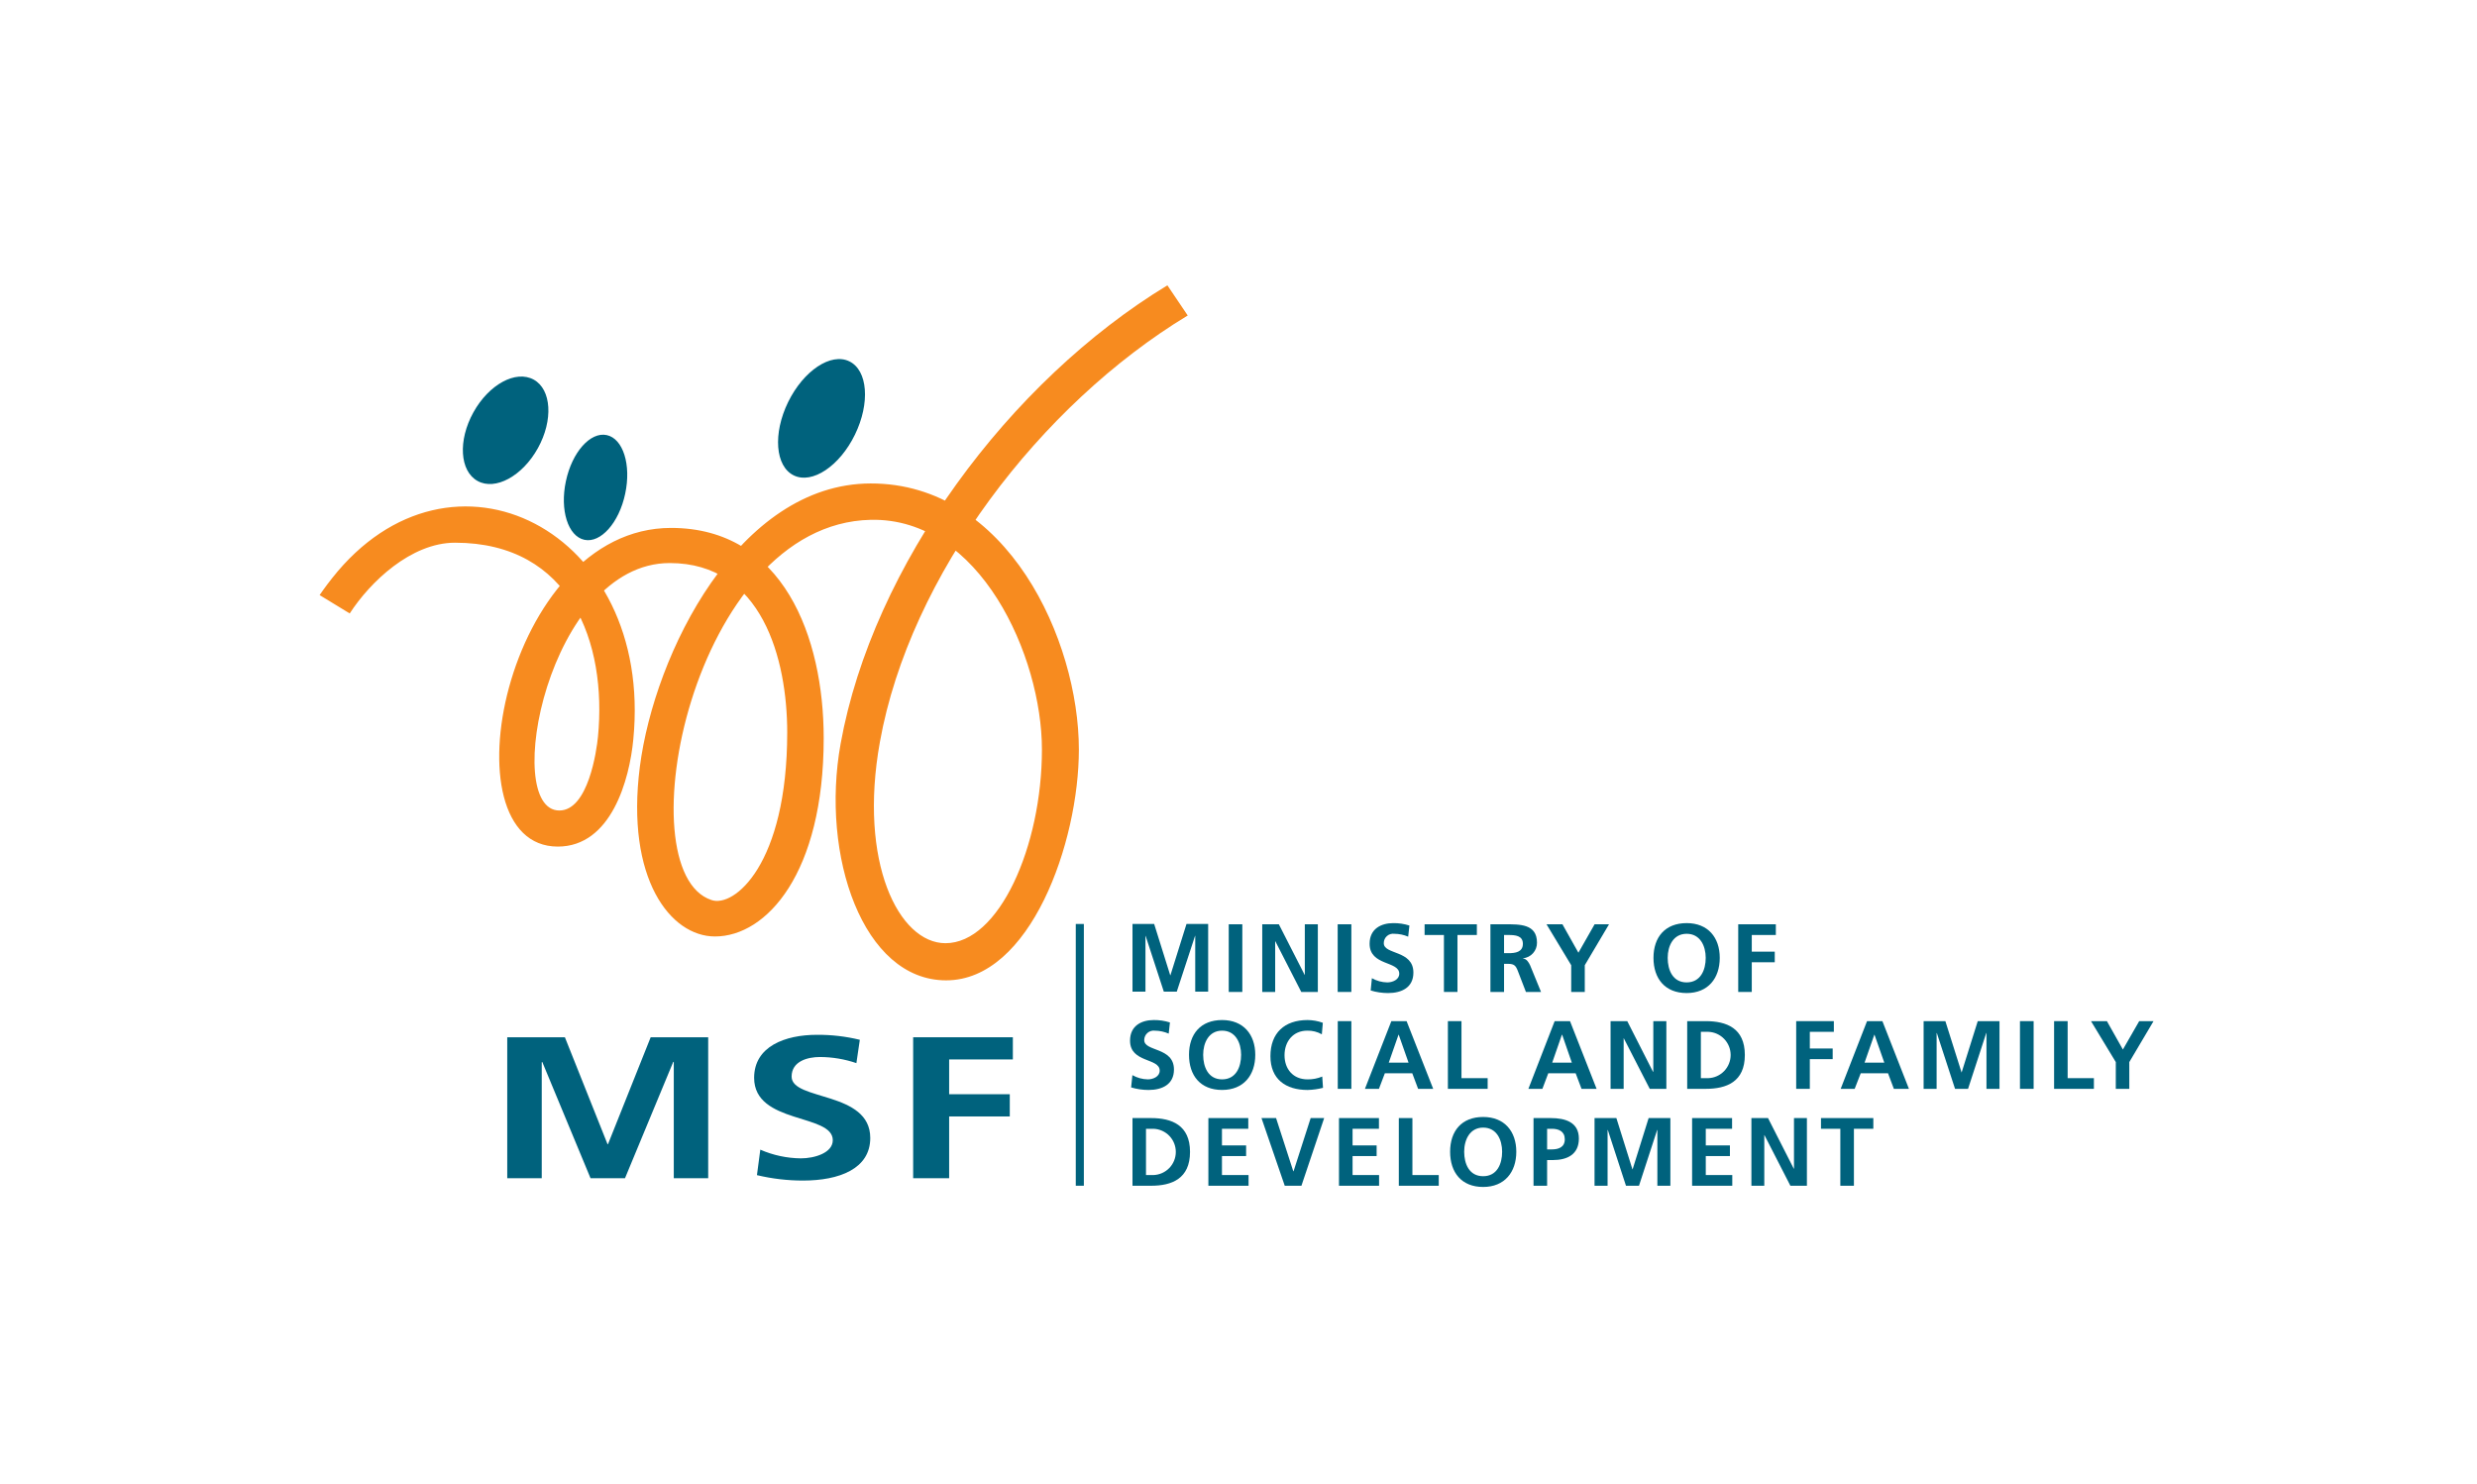 <svg width="217" height="130" viewBox="0 0 217 130" fill="none" xmlns="http://www.w3.org/2000/svg">
<path d="M28 52.14C28 52.14 28.515 51.386 29.089 50.666C39.498 37.451 57.281 46.429 55.481 64.787C55.148 68.31 53.548 74.177 48.867 74.177C38.867 74.177 44.172 46.256 58.787 46.256C68.626 46.256 72.161 55.848 72.161 64.674C72.161 76.512 67.154 82.052 62.637 82.052C58.729 82.052 54.8 76.983 56.054 67.187C57.335 57.238 64.7 42.391 76.268 42.36C88.256 42.333 94.515 56.095 94.515 65.671C94.515 73.807 90.268 85.897 82.886 85.897C75.589 85.897 71.877 74.961 73.641 65.177C76.454 49.553 88.438 33.394 102.27 25L104.051 27.643C91.156 35.446 79.702 50.408 77.085 65.008C75.184 75.551 78.74 82.642 82.829 82.642C87.517 82.642 91.279 74.166 91.279 65.669C91.279 57.518 85.864 45.337 76.28 45.546C60.601 45.892 54.709 76.335 62.321 78.856C64.291 79.564 68.965 75.749 68.965 64.174C68.965 57.768 66.77 49.334 58.671 49.334C48.022 49.334 43.903 71.015 49.001 71.015C51.537 71.015 52.27 65.747 52.386 64.553C53.185 56.346 50.015 47.551 39.861 47.551C36.012 47.551 32.419 50.994 30.638 53.75L28 52.14Z" fill="#F78B1F"/>
<path d="M69.044 35.229C70.394 32.473 72.796 30.876 74.407 31.661C76.025 32.448 76.244 35.322 74.897 38.085C73.555 40.842 71.149 42.441 69.538 41.653C67.916 40.862 67.698 37.989 69.044 35.229Z" fill="#00627D"/>
<path d="M41.471 36.133C42.825 33.682 45.188 32.398 46.758 33.263C48.315 34.125 48.481 36.817 47.121 39.27C45.761 41.722 43.391 43.005 41.838 42.142C40.274 41.276 40.111 38.591 41.471 36.133Z" fill="#00627D"/>
<path d="M49.577 42.157C50.114 39.62 51.718 37.817 53.152 38.122C54.586 38.427 55.315 40.725 54.77 43.26C54.236 45.796 52.629 47.603 51.199 47.298C49.759 46.99 49.033 44.69 49.577 42.155V42.157Z" fill="#00627D"/>
<path d="M44.438 90.884H49.488L53.222 100.247H53.266L57.003 90.885H62.042V103.234H59.027V93.043H58.98L54.753 103.234H51.734L47.504 93.043L47.46 93.078V103.234H44.438V90.884Z" fill="#00627D"/>
<path d="M75.025 93.149C73.995 92.797 72.913 92.616 71.825 92.614C70.751 92.614 69.35 92.984 69.35 94.33C69.35 96.474 76.24 95.569 76.24 99.707C76.24 102.416 73.515 103.439 70.341 103.439C68.984 103.439 67.632 103.279 66.313 102.964L66.607 100.732C67.729 101.222 68.938 101.481 70.163 101.494C71.353 101.494 72.957 101.019 72.957 99.902C72.957 97.549 66.066 98.522 66.066 94.437C66.066 91.677 68.795 90.669 71.564 90.669C72.831 90.66 74.095 90.806 75.326 91.106L75.025 93.149Z" fill="#00627D"/>
<path d="M79.998 90.884H88.732V92.827H83.151V95.875H88.463V97.822H83.151V103.234H79.998V90.884Z" fill="#00627D"/>
<path d="M99.213 80.956H101.111L102.518 85.448H102.537L103.944 80.956H105.842V86.884H104.709V81.992H104.696L103.093 86.884H101.956L100.36 81.992L100.349 82.01V86.884H99.214L99.213 80.956Z" fill="#00627D"/>
<path d="M107.645 80.985H108.835V86.914H107.645V80.985Z" fill="#00627D"/>
<path d="M110.58 80.985H112.035L114.296 85.419H114.31V80.985H115.45V86.914H113.999L111.731 82.48H111.713V86.914H110.58L110.58 80.985Z" fill="#00627D"/>
<path d="M117.189 80.985H118.387V86.914H117.189V80.985Z" fill="#00627D"/>
<path d="M123.365 82.069C122.982 81.906 122.57 81.82 122.153 81.817C122.036 81.802 121.918 81.811 121.806 81.846C121.693 81.88 121.589 81.939 121.502 82.017C121.414 82.095 121.344 82.191 121.297 82.299C121.249 82.406 121.226 82.523 121.228 82.641C121.228 83.667 123.822 83.23 123.822 85.22C123.822 86.521 122.796 87.011 121.602 87.011C121.086 87.011 120.573 86.934 120.08 86.783L120.186 85.708C120.598 85.943 121.062 86.07 121.536 86.077C121.982 86.077 122.584 85.848 122.584 85.315C122.584 84.182 119.986 84.649 119.986 82.692C119.986 81.365 121.017 80.883 122.055 80.883C122.536 80.876 123.015 80.948 123.473 81.095L123.365 82.069Z" fill="#00627D"/>
<path d="M126.497 81.923H124.803V80.985H129.382V81.923H127.683V86.913H126.497L126.497 81.923Z" fill="#00627D"/>
<path d="M130.57 80.985H131.851C133.125 80.985 134.649 80.943 134.649 82.591C134.655 82.931 134.533 83.262 134.306 83.516C134.079 83.771 133.765 83.931 133.426 83.964V83.982C133.745 84.009 133.93 84.329 134.054 84.595L135.004 86.914H133.68L132.965 85.058C132.798 84.621 132.646 84.452 132.145 84.452H131.764V86.914H130.57V80.985ZM131.764 83.516H132.153C132.741 83.516 133.413 83.429 133.413 82.694C133.413 81.977 132.752 81.923 132.153 81.923H131.764V83.516Z" fill="#00627D"/>
<path d="M137.647 84.57L135.484 80.985H136.878L138.278 83.476L139.697 80.985H140.96L138.836 84.57V86.914H137.647V84.57Z" fill="#00627D"/>
<path d="M147.762 80.882C149.627 80.882 150.661 82.138 150.661 83.926C150.661 85.714 149.638 87.01 147.762 87.01C145.864 87.01 144.855 85.746 144.855 83.926C144.855 82.106 145.879 80.882 147.762 80.882ZM147.762 86.076C148.974 86.076 149.431 84.999 149.431 83.927C149.431 82.887 148.948 81.817 147.762 81.817C146.583 81.817 146.1 82.887 146.1 83.927C146.1 84.999 146.546 86.077 147.762 86.077V86.076Z" fill="#00627D"/>
<path d="M152.279 80.985H155.574V81.923H153.466V83.383H155.479V84.312H153.466V86.914H152.279V80.985Z" fill="#00627D"/>
<path d="M102.385 90.564C102.004 90.399 101.593 90.311 101.177 90.306C101.06 90.29 100.94 90.3 100.827 90.335C100.714 90.37 100.609 90.428 100.521 90.507C100.432 90.585 100.361 90.681 100.313 90.79C100.265 90.898 100.24 91.015 100.241 91.133C100.241 92.16 102.846 91.725 102.846 93.711C102.846 95.014 101.82 95.502 100.617 95.502C100.1 95.501 99.587 95.426 99.093 95.277L99.205 94.203C99.618 94.438 100.083 94.565 100.558 94.573C101.001 94.573 101.596 94.344 101.596 93.806C101.596 92.675 98.998 93.149 98.998 91.182C98.998 89.858 100.024 89.375 101.077 89.375C101.557 89.369 102.035 89.44 102.493 89.586L102.385 90.564Z" fill="#00627D"/>
<path d="M107.063 89.375C108.921 89.375 109.969 90.63 109.969 92.421C109.969 94.212 108.943 95.5 107.063 95.5C105.158 95.5 104.164 94.235 104.164 92.421C104.164 90.607 105.181 89.375 107.063 89.375ZM107.063 94.573C108.279 94.573 108.729 93.493 108.729 92.421C108.729 91.38 108.246 90.305 107.063 90.305C105.888 90.305 105.405 91.38 105.405 92.421C105.406 93.493 105.852 94.573 107.063 94.573Z" fill="#00627D"/>
<path d="M115.903 95.314C115.461 95.428 115.009 95.491 114.553 95.502C112.623 95.502 111.297 94.544 111.297 92.543C111.297 90.511 112.53 89.375 114.553 89.375C115.009 89.379 115.46 89.46 115.888 89.616L115.801 90.625C115.411 90.402 114.966 90.292 114.516 90.306C113.29 90.306 112.532 91.243 112.532 92.458C112.532 93.662 113.275 94.574 114.553 94.574C114.993 94.58 115.431 94.495 115.837 94.326L115.903 95.314Z" fill="#00627D"/>
<path d="M117.197 89.471H118.387V95.403H117.197V89.471Z" fill="#00627D"/>
<path d="M121.891 89.471H123.226L125.556 95.403H124.235L123.723 94.04H121.321L120.803 95.403H119.576L121.891 89.471ZM122.537 90.661H122.519L121.663 93.11H123.397L122.537 90.661Z" fill="#00627D"/>
<path d="M126.844 89.471H128.034V94.467H130.327V95.403H126.844V89.471Z" fill="#00627D"/>
<path d="M136.197 89.471H137.542L139.871 95.403H138.552L138.037 94.04H135.638L135.123 95.403H133.896L136.197 89.471ZM136.854 90.661H136.832L135.982 93.11H137.703L136.854 90.661Z" fill="#00627D"/>
<path d="M141.096 89.471H142.558L144.812 93.906H144.84V89.471H145.983V95.403H144.528L142.25 90.966H142.242V95.403H141.096V89.471Z" fill="#00627D"/>
<path d="M147.809 89.471H149.434C151.252 89.471 152.859 90.082 152.859 92.437C152.859 94.792 151.252 95.403 149.434 95.403H147.809V89.471ZM149.006 94.467H149.659C150.185 94.447 150.682 94.225 151.046 93.846C151.411 93.468 151.615 92.963 151.615 92.437C151.615 91.911 151.411 91.406 151.046 91.028C150.682 90.649 150.185 90.426 149.659 90.407H149.006V94.467Z" fill="#00627D"/>
<path d="M157.357 89.471H160.656V90.407H158.551V91.869H160.554V92.801H158.551V95.403H157.357V89.471Z" fill="#00627D"/>
<path d="M163.564 89.471H164.909L167.234 95.403H165.914L165.402 94.04H163.011L162.48 95.403H161.254L163.564 89.471ZM164.217 90.661H164.202L163.346 93.11H165.077L164.217 90.661Z" fill="#00627D"/>
<path d="M168.521 89.471H170.426L171.844 93.963H171.852L173.263 89.471H175.168V95.403H174.027V90.508H174.009L172.413 95.403H171.273L169.677 90.508L169.659 90.53V95.403H168.52L168.521 89.471Z" fill="#00627D"/>
<path d="M176.961 89.471H178.158V95.403H176.961V89.471Z" fill="#00627D"/>
<path d="M179.951 89.471H181.138V94.467H183.438V95.403H179.951V89.471Z" fill="#00627D"/>
<path d="M185.357 93.059L183.184 89.471H184.577L185.978 91.958L187.407 89.471H188.663L186.539 93.059V95.403H185.356L185.357 93.059Z" fill="#00627D"/>
<path d="M99.213 97.964H100.838C102.653 97.964 104.253 98.58 104.253 100.926C104.253 103.281 102.653 103.894 100.838 103.894H99.213V97.964ZM100.396 102.957H101.056C101.58 102.937 102.077 102.715 102.441 102.337C102.805 101.959 103.008 101.455 103.008 100.93C103.008 100.405 102.805 99.901 102.441 99.523C102.077 99.145 101.58 98.923 101.056 98.903H100.396V102.957Z" fill="#00627D"/>
<path d="M105.861 97.964H109.356V98.903H107.051V100.36H109.167V101.293H107.051V102.956H109.381V103.894H105.861V97.964Z" fill="#00627D"/>
<path d="M110.514 97.964H111.791L113.298 102.621H113.324L114.822 97.964H116.005L114.013 103.894H112.551L110.514 97.964Z" fill="#00627D"/>
<path d="M117.303 97.964H120.804V98.903H118.493V100.36H120.601V101.293H118.493V102.956H120.815V103.894H117.303V97.964Z" fill="#00627D"/>
<path d="M122.545 97.964H123.735V102.957H126.043V103.894H122.545V97.964Z" fill="#00627D"/>
<path d="M129.934 97.868C131.8 97.868 132.837 99.127 132.837 100.916C132.837 102.705 131.81 104 129.934 104C128.037 104 127.039 102.73 127.039 100.916C127.039 99.096 128.048 97.868 129.934 97.868ZM129.934 103.058C131.15 103.058 131.596 101.985 131.596 100.916C131.596 99.869 131.121 98.799 129.934 98.799C128.759 98.799 128.271 99.869 128.271 100.916C128.273 101.985 128.715 103.058 129.934 103.058Z" fill="#00627D"/>
<path d="M134.346 97.964H135.851C137.15 97.964 138.319 98.337 138.319 99.76C138.319 101.142 137.314 101.643 136.036 101.643H135.536V103.894H134.346V97.964ZM135.536 100.709H135.964C136.548 100.709 137.085 100.512 137.085 99.824C137.085 99.135 136.562 98.903 135.964 98.903H135.536V100.709Z" fill="#00627D"/>
<path d="M139.692 97.964H141.604L143.012 102.455H143.026L144.43 97.964H146.335V103.894H145.196V99.003H145.178L143.585 103.894H142.445L140.853 99.003L140.834 99.016V103.894H139.691L139.692 97.964Z" fill="#00627D"/>
<path d="M148.238 97.964H151.74V98.903H149.436V100.36H151.551V101.293H149.436V102.956H151.758V103.894H148.238V97.964Z" fill="#00627D"/>
<path d="M153.434 97.964H154.889L157.146 102.401H157.164V97.964H158.296V103.894H156.849L154.577 99.459H154.562V103.894H153.434L153.434 97.964Z" fill="#00627D"/>
<path d="M161.224 98.903H159.529V97.964H164.115V98.903H162.414V103.894H161.224V98.903Z" fill="#00627D"/>
<path d="M94.952 80.958H94.244V103.892H94.952V80.958Z" fill="#00627D"/>
</svg>
